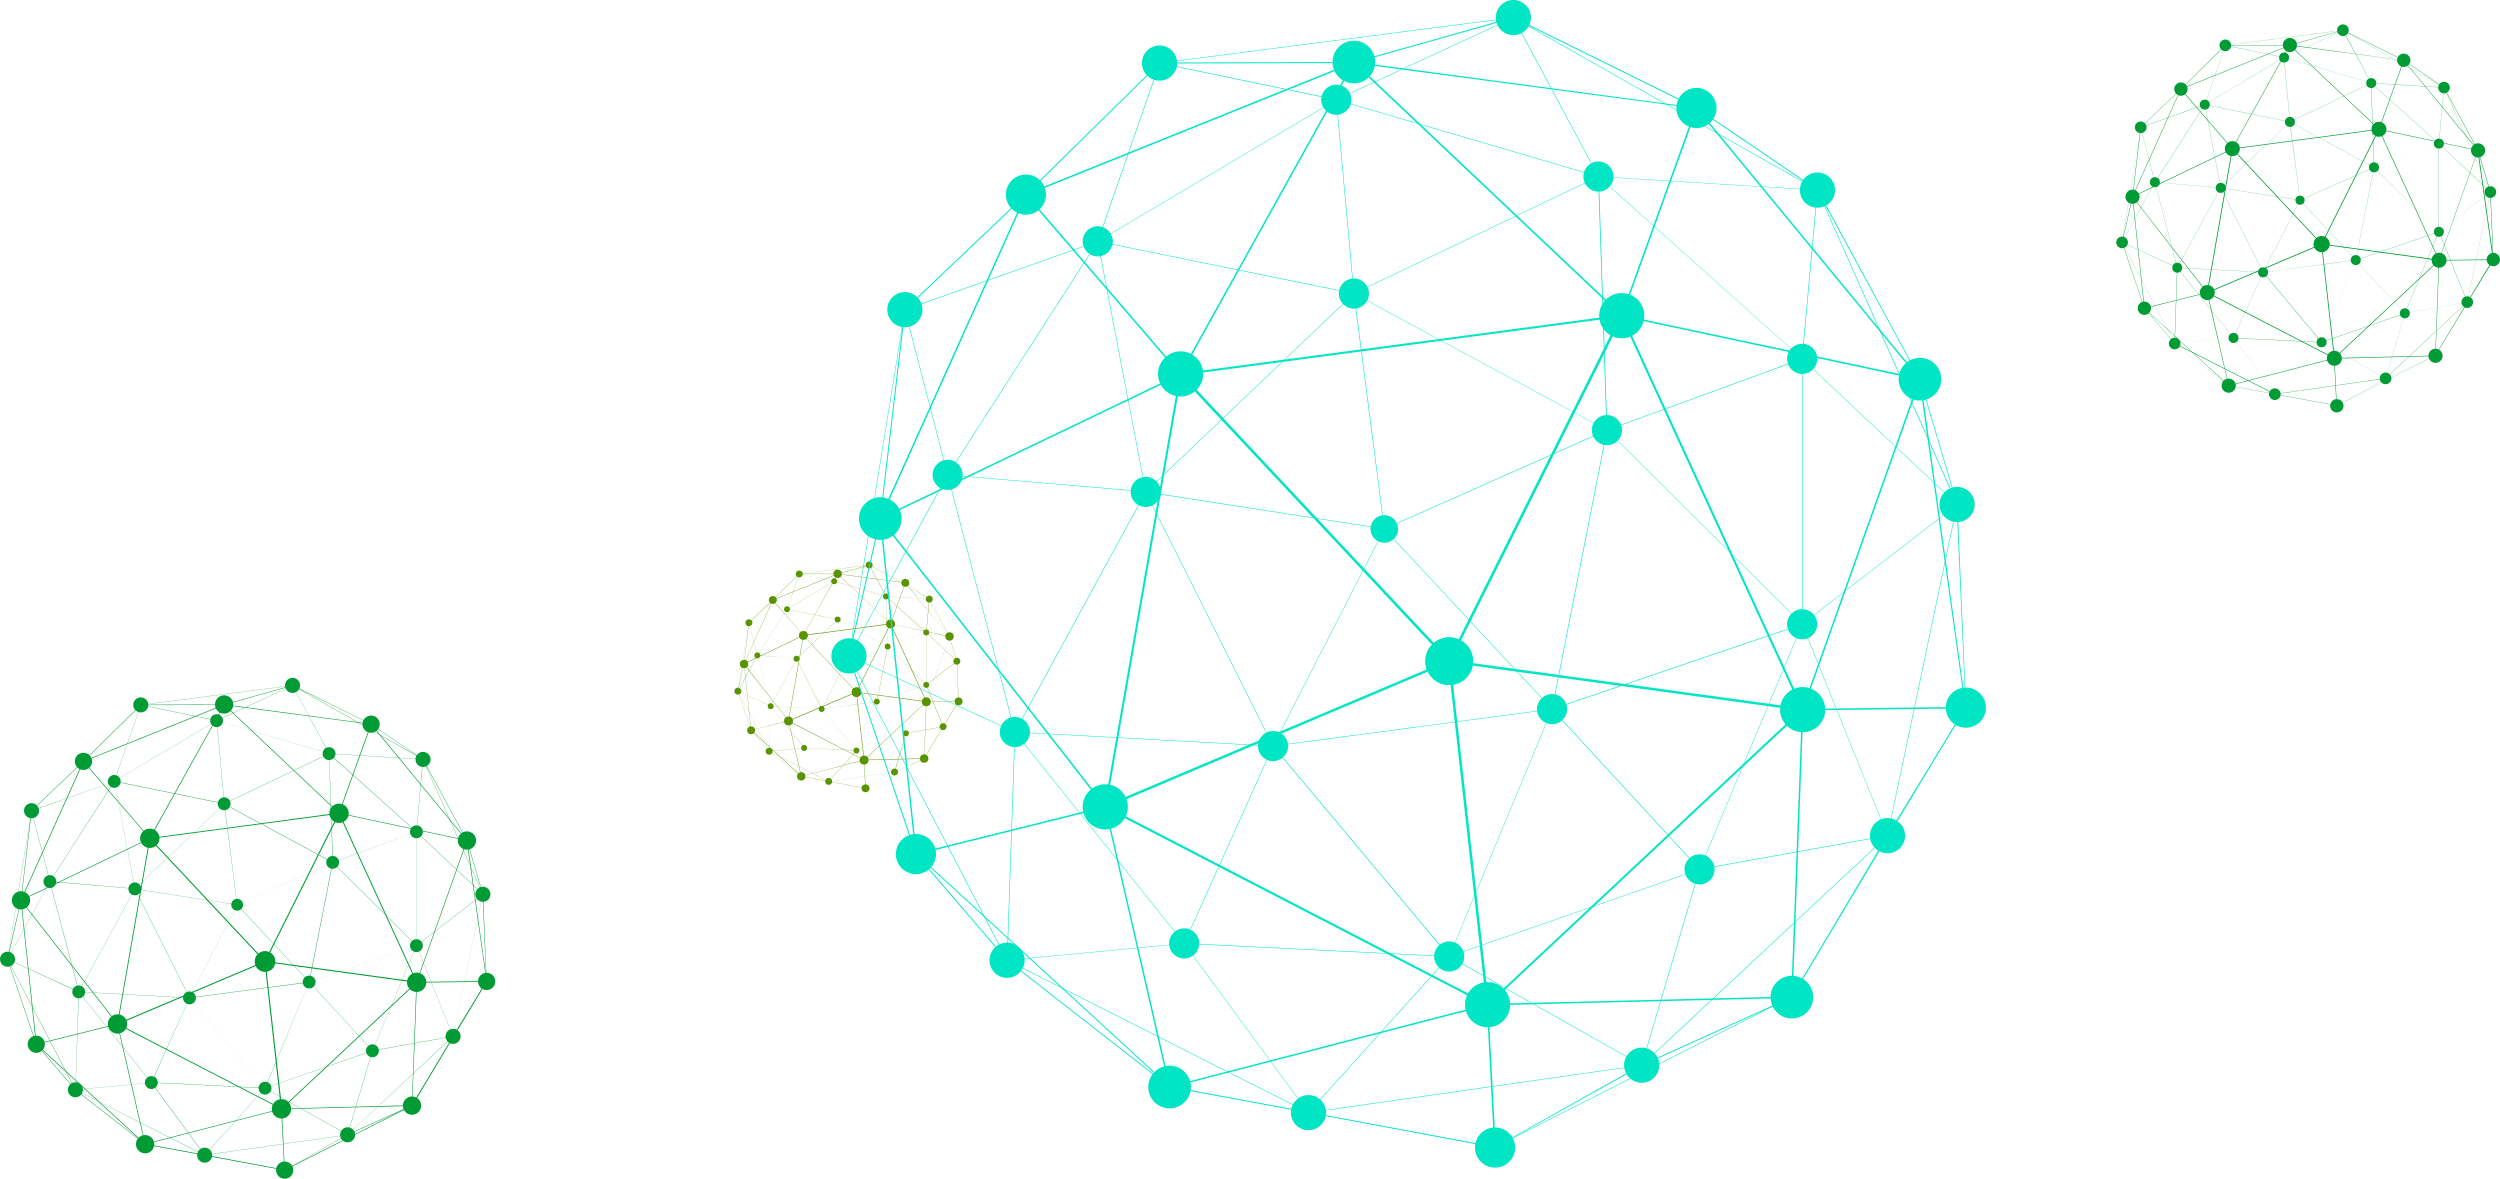 <svg xmlns="http://www.w3.org/2000/svg" viewBox="0 0 895.28 422.13"><defs><style>.cls-1{fill:#009b34;}.cls-2{fill:#5a9300;}.cls-3{fill:#00e5c4;}</style></defs><title>transfection-efficiency</title><g id="Layer_2" data-name="Layer 2"><g id="Grid"><path class="cls-1" d="M104.78,245.38h0l-.25.07-53.79,6.91h-.36L29.83,272.6h0L11.24,290.27h0v0h0l-.11.89L2.76,342.91l-.13.58h0v0h0L12.92,374h0v0h0l14,16.31h0l25,19.48h0l21.33,3.94h0l28.66,5.36h0l22.53-12.65L147.58,396h0l0,0h0l14.69-24.81h0l12-19.67h0v0h0L173,320.25h0L167.3,301h0l-15.74-29.05h0s0,0,0,0h0l-18.59-12.62h0L104.8,245.38h0Zm28.07,14,17.4,11.8-43.71-24.79ZM167.15,301l5.46,18.39-20.49-46.13Zm7,50.41-11.85,19.37,10.53-50.1Zm-26.7,44.44-22.73,10.3L162,371.44ZM52,409.67l-24.48-19.1,45.4,23ZM13.06,373.92,3,344.2l23.72,45.64ZM7.59,322.44h0l3.74-31.8,6.49,25.06L2.87,343.12Zm22.35-49.73h0l20.35-20-9.4,27.14L11.54,290.19l18.4-17.48ZM11.37,290.36l0,0L40.83,279.9,17.88,315.6l-6.52-25.18Zm39.07-37.84h.15l26.87,5.57L41,279.74l9.42-27.2Zm54.32-7h0l13,24.27L77.68,258.06l26.88-12.47ZM151.43,272v0L149.1,297.8,118,269.92,151.4,272Zm21.43,48.25-23.69,18.31V298l23.67,22.25Zm-10.68,50.83h0v0l-28.74,5.14,15.7-37.5,13.06,32.33Zm-37.73,35.23h0L95,389.69l38.3-13.33-8.85,29.95ZM73.31,413.6h0l-19-25.88,40.55,2L73.31,413.6ZM27.05,390.21l0,0,1.19-34.88,25.9,32.34-27.06,2.57ZM85,324l34.08-15.13-8.4,42.71Zm25.62,27.63-42.71,5.65,17-33.23ZM85,324l-4.65-36,38.73,20.91Zm-.07,0L48.37,318.3l31.87-30.37Zm0,.07-17,33.24L48.36,318.37Zm25.77,27.7L94.9,389.61l-27-32.22Zm8.51-42.83,29.9,29.72-38.3,13ZM80.35,287.85l37.46-17.91,1.29,38.83Zm-32,30.4L41,279.88l39.22,8Zm19.48,39.07-39.54-2.15,20-36.76Zm0,.08L54.19,387.61,28.27,355.25Zm.06,0,27,32.21-40.57-2Zm42.86-5.67,22.58,24.52L95,389.62Zm.06-.05,38.28-13-15.7,37.51Zm8.43-42.86,29.88-10.92v40.63Zm0-.07L117.88,270l31.18,27.9Zm-38.88-21-2.69-29.67,40.12,11.76Zm-.08,0-39.2-8,36.51-21.67Zm-32,30.48-30.31-2.61,23-35.74Zm0,.08-20,36.74L17.91,315.74Zm-20.1,36.78L2.78,343.51l0-.11,15.05-27.6ZM2.81,343.61l25.34,11.62L27,390.11v0L2.85,343.72Zm24.34,46.68,27-2.57,19,25.85-46-23.25ZM73.4,413.62l21.52-23.88,29.44,16.63h0l-50.95,7.25Zm60-37.29,28.72-5.14h0l-37.56,35.06Zm15.78-37.67,23.68-18.3v0L162.24,371Zm23.62-18.59-23.63-22.21,2.34-25.7.14.26L172.78,320Zm-21.53-48.16-33.4-2.07-13-24.24.45.22,45.71,25.93ZM77.56,258,51,252.51l29.31-.07h0l23.81-6.72ZM73.65,413.67l50.53-7.2L101.94,419ZM104,245.59l-23.73,6.69-28.93.08ZM10.9,293,7.44,322.4,3,341.74Z"/><circle class="cls-1" cx="110.71" cy="351.69" r="2.31"/><circle class="cls-1" cx="80.27" cy="287.85" r="2.31"/><circle class="cls-1" cx="119.14" cy="308.83" r="2.31"/><circle class="cls-1" cx="48.29" cy="318.32" r="2.31"/><circle class="cls-1" cx="67.85" cy="357.36" r="2.31"/><circle class="cls-1" cx="84.94" cy="324.01" r="2.12"/><circle class="cls-1" cx="94.91" cy="389.69" r="2.31"/><circle class="cls-1" cx="54.2" cy="387.68" r="2.31"/><circle class="cls-1" cx="28.19" cy="355.21" r="2.31"/><circle class="cls-1" cx="17.86" cy="315.7" r="2.31"/><circle class="cls-1" cx="40.92" cy="279.83" r="2.31"/><circle class="cls-1" cx="77.57" cy="258.07" r="2.31"/><circle class="cls-1" cx="117.84" cy="269.88" r="2.31"/><circle class="cls-1" cx="149.13" cy="297.88" r="2.31"/><circle class="cls-1" cx="149.13" cy="338.65" r="2.31"/><circle class="cls-1" cx="133.37" cy="376.3" r="2.31"/><circle class="cls-1" cx="172.93" cy="320.25" r="2.7"/><circle class="cls-1" cx="73.29" cy="413.68" r="2.7"/><circle class="cls-1" cx="2.7" cy="343.51" r="2.7"/><circle class="cls-1" cx="104.77" cy="245.45" r="2.7"/><circle class="cls-1" cx="162.25" cy="371.13" r="2.7"/><circle class="cls-1" cx="151.49" cy="271.96" r="2.7"/><circle class="cls-1" cx="26.99" cy="390.27" r="2.7"/><circle class="cls-1" cx="11.29" cy="290.32" r="2.7"/><circle class="cls-1" cx="124.48" cy="406.39" r="2.7"/><circle class="cls-1" cx="50.41" cy="252.44" r="2.7"/><path class="cls-1" d="M80.17,252.23l0,.06L29.84,272.55h-.06L7.41,322.37h0L12.87,374h0l39,35.79h.06l50,9.3H102L147.6,396h.05l26.73-44.48h0a0,0,0,0,0,0,0h0L167.34,301v0h0v0h0L133,259.27h-.07l-52.53-7a.16.16,0,0,0-.06-.08A.11.11,0,0,0,80.17,252.23ZM94.75,344.6l5.83,52.2-58.1-30.06ZM42.28,366.41l11.46-65.76,40.84,43.61Zm52.85-21.86,53.7,7.36L101,396.74Zm.08-.38,26.22-52.52,27.5,59.88Zm-.35-.18L54,300.38l67.09-8.93ZM42,366.39,7.69,322.46l45.76-22Zm58.45,30.68L52.05,409.6,42.26,367Zm48.65-45-1.64,43.72L101.16,397Zm-27.41-60.68,45.4,9.67-17.86,50.32Zm-.55-.29-67.28,9,26.43-47.57Zm-67.66,9.1h0L7.75,322.18l22.17-49.31ZM41.88,366.64l-28.79,7.17-5.42-51ZM13.23,374,42,366.85l0,0,9.76,42.53Zm39.26,35.71,48.19-12.49h0l1.13,21.65Zm48.44-12.49,0,0L147,396.06l-45,22.8Zm48.39-45.32a.08.08,0,0,0,0,0l24.72-.3-26.4,43.91Zm.05-.27,17.8-50.16,7,49.85Zm-27.78-60.48v0l11.35-31.57,34,41.25Zm11.14-31.73L121.37,291,80.61,252.52ZM53.6,300,30.08,272.7,80,252.61Z"/><circle class="cls-1" cx="42.08" cy="366.7" r="3.47"/><circle class="cls-1" cx="7.51" cy="322.42" r="3.28"/><circle class="cls-1" cx="167.22" cy="301" r="3.28"/><circle class="cls-1" cx="94.91" cy="344.33" r="3.66"/><circle class="cls-1" cx="94.91" cy="344.33" r="3.66"/><circle class="cls-1" cx="29.89" cy="272.65" r="3.09"/><circle class="cls-1" cx="101.95" cy="419.04" r="3.09"/><circle class="cls-1" cx="12.99" cy="373.96" r="3.09"/><circle class="cls-1" cx="147.55" cy="395.94" r="3.28"/><circle class="cls-1" cx="132.89" cy="259.34" r="3.09"/><circle class="cls-1" cx="53.65" cy="300.2" r="3.47"/><circle class="cls-1" cx="51.96" cy="409.75" r="3.28"/><circle class="cls-1" cx="149.21" cy="351.77" r="3.47"/><circle class="cls-1" cx="121.42" cy="291.25" r="3.47"/><circle class="cls-1" cx="174.28" cy="351.46" r="3.09"/><circle class="cls-1" cx="80.27" cy="252.28" r="3.28"/><circle class="cls-1" cx="100.8" cy="397.09" r="3.47"/><path class="cls-2" d="M311.26,202.3h0l-.12,0-24.78,3.19h-.16l-9.46,9.31h0L268.17,223h0l-.05.41-3.85,23.82-.06.27h0l4.74,14h0l6.45,7.51h0l11.51,9h0l9.83,1.82h0l13.2,2.47h0l10.37-5.83L331,271.69h0l6.77-11.43h0l5.55-9.06h0l-.62-14.38h0l-2.63-8.87h0l-7.25-13.38h0l-8.57-5.82h0l-13-6.4h0Zm12.93,6.46,8,5.44-20.14-11.42ZM340,227.94l2.51,8.47-9.43-21.25Zm3.25,23.22-5.46,8.92L342.63,237Zm-12.3,20.47-10.47,4.74,17.14-16Zm-44,6.36-11.28-8.81,20.92,10.58ZM269,261.51l-4.63-13.69,10.92,21Zm-2.52-23.71h0l1.72-14.64,3,11.54-6.89,12.64Zm10.29-22.91h0l9.38-9.23-4.33,12.5L268.31,223l8.47-8.06ZM268.23,223h0l13.56-4.81-10.57,16.45-3-11.6Zm18-17.43h.07l12.38,2.57-16.81,10,4.35-12.53Zm25-3.22h0l6,11.18-18.47-5.42,12.39-5.74Zm21.5,12.2h0l-1.07,11.87-14.35-12.84,15.4.95Zm9.87,22.23-10.91,8.43v-18.7l10.9,10.25Zm-4.92,23.41h0l-13.24,2.37,7.23-17.28,6,14.9Zm-17.38,16.23h0l-13.56-7.66,17.64-6.14-4.07,13.8Zm-23.56,3.36h0L288,267.87l18.68.92-9.92,11ZM275.45,269h0l.54-16.07,11.93,14.9L275.46,269Zm26.7-30.49,15.7-7L314,251.24ZM314,251.26l-19.68,2.6,7.85-15.3ZM302.14,238.5,300,221.9l17.84,9.63Zm0,0-16.83-2.61,14.69-14Zm0,0-7.84,15.31-9-17.92ZM314,251.3l-7.25,17.44L294.28,253.9Zm3.93-19.73,13.77,13.69-17.64,6ZM300,221.87l17.25-8.26.6,17.89Zm-14.76,14-3.39-17.68,18.07,3.69Zm9,18-18.21-1,9.23-16.94Zm0,0L288,267.82,276,252.91Zm0,0,12.43,14.84L288,267.84ZM314,251.31l10.4,11.29-17.65,6.15Zm0,0,17.64-6-7.23,17.28Zm3.89-19.74,13.76-5v18.72Zm0,0-.59-17.88,14.36,12.85ZM300,221.84l-1.24-13.67,18.49,5.42Zm0,0-18.06-3.69,16.82-10Zm-14.74,14-14-1.2,10.58-16.46Zm0,0L276,252.85l-4.74-18.14ZM276,252.86l-11.68-5.36v0l6.93-12.72Zm-11.66-5.31L276,252.91,275.41,269h0l-11.1-21.37Zm11.21,21.51L288,267.87l8.75,11.91-21.18-10.71Zm21.3,10.74,9.92-11,13.56,7.66h0l-23.47,3.35Zm27.64-17.17,13.24-2.37h0l-17.3,16.16Zm7.27-17.36,10.91-8.43v0l-4.89,23.31Zm10.88-8.56-10.88-10.23,1.07-11.84.07.12,9.73,21.91Zm-9.91-22.19-15.39-1-6-11.17.21.1,21.05,11.95Zm-34-6.39-12.25-2.54,13.5,0h0l11-3.09Zm-1.8,71.7,23.28-3.32L310,282.26Zm14-77.43L300,205.48l-13.32,0ZM268,224.23l-1.59,13.55-2,8.91Z"/><circle class="cls-2" cx="313.99" cy="251.27" r="1.07"/><circle class="cls-2" cx="299.97" cy="221.87" r="1.07"/><circle class="cls-2" cx="317.88" cy="231.53" r="1.07"/><circle class="cls-2" cx="285.24" cy="235.9" r="1.07"/><circle class="cls-2" cx="294.25" cy="253.89" r="1.07"/><circle class="cls-2" cx="302.12" cy="238.52" r="0.98"/><circle class="cls-2" cx="306.71" cy="268.78" r="1.07"/><circle class="cls-2" cx="287.96" cy="267.85" r="1.07"/><circle class="cls-2" cx="275.98" cy="252.89" r="1.07"/><circle class="cls-2" cx="271.22" cy="234.7" r="1.07"/><circle class="cls-2" cx="281.84" cy="218.17" r="1.07"/><circle class="cls-2" cx="298.72" cy="208.15" r="1.07"/><circle class="cls-2" cx="317.28" cy="213.59" r="1.07"/><circle class="cls-2" cx="331.69" cy="226.49" r="1.07"/><circle class="cls-2" cx="331.69" cy="245.27" r="1.07"/><circle class="cls-2" cx="324.43" cy="262.61" r="1.07"/><circle class="cls-2" cx="342.66" cy="236.79" r="1.24"/><circle class="cls-2" cx="296.76" cy="279.83" r="1.24"/><circle class="cls-2" cx="264.24" cy="247.51" r="1.24"/><circle class="cls-2" cx="311.26" cy="202.34" r="1.24"/><circle class="cls-2" cx="337.73" cy="260.23" r="1.24"/><circle class="cls-2" cx="332.78" cy="214.55" r="1.24"/><circle class="cls-2" cx="275.43" cy="269.04" r="1.24"/><circle class="cls-2" cx="268.19" cy="223" r="1.24"/><circle class="cls-2" cx="320.34" cy="276.47" r="1.24"/><circle class="cls-2" cx="286.21" cy="205.55" r="1.24"/><path class="cls-2" d="M299.92,205.46v0l-23.17,9.33h0L266.4,237.77h0l2.52,23.74h0l17.95,16.49h0l23,4.28h0l21-10.65h0l12.31-20.48h0l-3.25-23.24h0L324.25,208.7h0L300,205.47a0,0,0,0,0,0,0S299.94,205.43,299.92,205.46ZM306.64,248l2.68,24.05-26.76-13.85Zm-24.17,10,5.28-30.29,18.81,20.09ZM306.82,248l24.73,3.39L309.5,272Zm0-.18,12.08-24.19L331.6,251.2Zm-.16-.08-18.82-20.09,30.91-4.12ZM282.33,258l-15.79-20.23,21.08-10.12Zm26.92,14.14L287,278l-4.51-19.64Zm22.42-20.72-.76,20.14-21.32.53Zm-12.63-28L340,228l-8.22,23.18Zm-.25-.13-31,4.13L300,205.59Zm-31.17,4.19h0l-21.06,10.11L276.77,215Zm-5.34,30.59L269,261.47l-2.5-23.5Zm-13.2,3.4,13.24-3.3h0l4.5,19.59ZM287.17,278l22.2-5.75h0l.52,10Zm22.32-5.75v0l21.23-.52L310,282.22Zm22.29-20.88s0,0,0,0l11.38-.14L331,271.45Zm0-.12,8.2-23.11,3.22,23ZM319,223.39h0l5.23-14.54,15.66,19Zm5.14-14.61-5.24,14.56-18.78-17.75Zm-36.46,18.7-10.83-12.59,23-9.26Z"/><circle class="cls-2" cx="282.38" cy="258.19" r="1.6"/><circle class="cls-2" cx="266.45" cy="237.79" r="1.51"/><circle class="cls-2" cx="340.03" cy="227.92" r="1.51"/><circle class="cls-2" cx="306.71" cy="247.88" r="1.69"/><circle class="cls-2" cx="306.71" cy="247.88" r="1.69"/><circle class="cls-2" cx="276.76" cy="214.87" r="1.42"/><circle class="cls-2" cx="309.96" cy="282.3" r="1.42"/><circle class="cls-2" cx="268.98" cy="261.53" r="1.42"/><circle class="cls-2" cx="330.96" cy="271.66" r="1.51"/><circle class="cls-2" cx="324.21" cy="208.73" r="1.42"/><circle class="cls-2" cx="287.71" cy="227.55" r="1.6"/><circle class="cls-2" cx="286.93" cy="278.02" r="1.51"/><circle class="cls-2" cx="331.73" cy="251.31" r="1.6"/><circle class="cls-2" cx="318.92" cy="223.43" r="1.6"/><circle class="cls-2" cx="343.28" cy="251.17" r="1.42"/><circle class="cls-2" cx="299.97" cy="205.48" r="1.51"/><circle class="cls-2" cx="309.43" cy="272.19" r="1.6"/><path class="cls-3" d="M542,6.12h-.07l-.57.16L416,22.4h-.78l0,0h0L367.27,69.57h0l-43.34,41.19s0,0,0,0l0,0s0,0,0,0,0,0,0,0l-.24,2.08L304.16,233.48l-.31,1.36h0v.08h0l24,71h0v0l0,0h0l32.65,38h0l58.21,45.41h0l0,0h0l49.73,9.17h0l66.81,12.5h.13L588,381.62l53.76-24.37h0a.1.1,0,0,0,0-.05h0l34.26-57.82h0l28.06-45.86v0h0a.14.14,0,0,0,0-.06h0L701,180.65h0v0l-13.31-44.88h0s0,0,0,0L651,68h0l0,0h0L607.62,38.52h0L542,6.13H542Zm65.45,32.7L648,66.34,546.09,8.54Zm80,97,12.72,42.87L652.34,71.18Zm16.44,117.51L676.2,298.51l24.53-116.78ZM641.56,357l-53,24,86.74-81ZM418.93,389.11l-57.08-44.53L467.7,398.11Zm-90.76-83.35-23.42-69.27L360,342.87Zm-12.76-120h0l8.73-74.11L339.27,170,304.41,234ZM367.52,69.83h0L415,23.1,393.05,86.36l-68.42,24.23,42.89-40.76ZM324.22,111l.09-.08L392.9,86.6l-53.5,83.23-15.2-58.71Zm91.09-88.21h.35l62.64,13-85,50.47,22-63.4ZM541.94,6.49h0l30.28,56.58L478.8,35.69,541.48,6.62ZM650.72,68.21l0,.05-5.45,60.06-72.61-65,78,4.83Zm50,112.47-55.21,42.69V128.71l55.18,51.87ZM675.8,299.17h0v0l-67,12,36.59-87.41,30.44,75.37Zm-88,82.13h0L519.2,342.54l89.3-31.08-20.63,69.82Zm-119.22,17h-.06l-44.3-60.33,94.53,4.66-50.17,55.68ZM360.78,343.74l0,0,2.77-81.32,60.38,75.38-63.09,6ZM495.89,189.46l79.45-35.27-19.58,99.57Zm59.74,64.42-99.57,13.17,39.7-77.47Zm-59.81-64.59L485,105.3,575.26,154Zm-.18,0L410.49,176.1l74.29-70.78Zm0,.18L455.91,267l-45.46-90.69Zm60.07,64.56L519,342.35l-62.88-75.12Zm19.85-99.84,69.69,69.29-89.28,30.3ZM485,105.14l87.31-41.77,3,90.52ZM410.35,176,393.23,86.54l91.43,18.65Zm45.41,91.09-92.17-5,46.7-85.7Zm0,.18-31.72,70.42-60.41-75.43Zm.16.08,62.85,75.09-94.57-4.66Zm99.91-13.22,52.64,57.17-89.34,31.09ZM556,254l89.25-30.29-36.61,87.45Zm19.65-99.91,69.67-25.45v94.71Zm-.07-.17-3-90.48,72.67,65ZM484.92,105l-6.27-69.17,93.53,27.42Zm-.18,0L393.36,86.39l85.11-50.53Zm-74.56,71L339.52,170l53.55-83.3Zm0,.18L363.47,261.9l-24-91.75ZM363.3,262l-59.09-27.11.06-.25,35.06-64.33Zm-59-26.88,59.06,27.1-2.78,81.3,0,0-56.17-108.1ZM361,343.93l63-6,44.26,60.26L361.12,344Zm107.81,54.39L519,342.64l68.64,38.77h0L468.86,398.32ZM608.71,311.4l66.95-12,0,0-87.55,81.74Zm36.77-87.82,55.21-42.68V181L675.92,299Zm55.07-43.34-55.08-51.77,5.44-59.92.33.62,49.25,110.88ZM650.36,68l-77.87-4.82L542.25,6.64l1,.51L649.84,67.6ZM478.54,35.61l-62-12.86,68.31-.17h.05l55.5-15.64Zm-9.12,362.82L587.2,381.65l-51.83,29.12ZM540.15,6.62l-55.33,15.6-67.43.17Zm-217,110.49-8.08,68.57-10.28,45.06Z"/><circle class="cls-3" cx="555.81" cy="253.95" r="5.4"/><circle class="cls-3" cx="484.84" cy="105.13" r="5.4"/><circle class="cls-3" cx="575.46" cy="154.04" r="5.4"/><circle class="cls-3" cx="410.29" cy="176.16" r="5.4"/><circle class="cls-3" cx="455.9" cy="267.17" r="5.4"/><circle class="cls-3" cx="495.74" cy="189.43" r="4.95"/><circle class="cls-3" cx="518.98" cy="342.52" r="5.4"/><circle class="cls-3" cx="424.07" cy="337.85" r="5.4"/><circle class="cls-3" cx="363.44" cy="262.14" r="5.4"/><circle class="cls-3" cx="339.36" cy="170.05" r="5.4"/><circle class="cls-3" cx="393.12" cy="86.43" r="5.4"/><circle class="cls-3" cx="478.55" cy="35.71" r="5.4"/><circle class="cls-3" cx="572.43" cy="63.23" r="5.4"/><circle class="cls-3" cx="645.38" cy="128.5" r="5.4"/><circle class="cls-3" cx="645.38" cy="223.55" r="5.4"/><circle class="cls-3" cx="608.63" cy="311.32" r="5.4"/><circle class="cls-3" cx="700.86" cy="180.66" r="6.3"/><circle class="cls-3" cx="468.58" cy="398.45" r="6.3"/><circle class="cls-3" cx="304.02" cy="234.88" r="6.3"/><circle class="cls-3" cx="541.96" cy="6.3" r="6.3"/><circle class="cls-3" cx="675.95" cy="299.27" r="6.3"/><circle class="cls-3" cx="650.86" cy="68.08" r="6.3"/><circle class="cls-3" cx="360.65" cy="343.87" r="6.3"/><circle class="cls-3" cx="324.05" cy="110.89" r="6.3"/><circle class="cls-3" cx="587.91" cy="381.46" r="6.3"/><circle class="cls-3" cx="415.24" cy="22.58" r="6.3"/><path class="cls-3" d="M484.61,22.09l-.08.15L367.3,69.45h-.05l0,0h0v0h0l0,0v0h0L315,185.6h0v0h0v0h0l12.77,120.14v0h0v0h0v0l0,0v0h0l90.85,83.43h0v0h.12l116.54,21.67h.17l106.29-53.86h0l0,0h0l0,0v0h0l62.32-103.68h0s0,0,0,0h0v0s0,0,0-.06h0v0L687.82,135.75s0,0,0,0h0a.07.07,0,0,0,0-.06h0l-80-97.11h0l0,0h0l0,0h-.1L485.11,22.16A.31.31,0,0,0,485,22,.27.27,0,0,0,484.61,22.09Zm34,215.34,13.59,121.68L396.76,289ZM396.3,288.25,423,135l95.22,101.65ZM519.5,237.3l125.17,17.16L533.08,359Zm.17-.88L580.8,114l64.11,139.6Zm-.8-.42L423.64,134.34,580,113.51ZM395.58,288.21l-79.92-102.4,106.68-51.2Zm136.25,71.53L419.06,389l-22.83-99.38ZM645.26,254.9l-3.83,101.93L533.55,359.5ZM581.35,113.45,687.19,136l-41.62,117.3Zm-1.26-.68-156.85,20.9,61.6-110.9ZM422.35,134h0L315.79,185.15,367.47,70.2Zm-27,154.8-67.11,16.73-12.63-118.9ZM328.56,306l67-16.69.1.06L418.4,388.5Zm91.54,83.25,112.33-29.1,0,0,2.65,50.47ZM533,360.13l.08-.08,107.42-2.66L535.65,410.53ZM645.81,254.49a.35.35,0,0,0,.11-.1l57.61-.71L642,356.05Zm.13-.64,41.5-116.93L703.7,253.14Zm-64.77-141,0-.06,26.47-73.59,79.24,96.15Zm26-74-26.5,73.68-95-89.79ZM422.68,133.55,367.85,69.81,484.11,23Z"/><circle class="cls-3" cx="395.81" cy="288.95" r="8.09"/><circle class="cls-3" cx="315.24" cy="185.71" r="7.64"/><circle class="cls-3" cx="687.55" cy="135.79" r="7.64"/><circle class="cls-3" cx="518.98" cy="236.78" r="8.54"/><circle class="cls-3" cx="518.98" cy="236.78" r="8.54"/><circle class="cls-3" cx="367.4" cy="69.7" r="7.19"/><circle class="cls-3" cx="535.4" cy="410.95" r="7.19"/><circle class="cls-3" cx="328.01" cy="305.85" r="7.19"/><circle class="cls-3" cx="641.69" cy="357.09" r="7.64"/><circle class="cls-3" cx="607.52" cy="38.67" r="7.19"/><circle class="cls-3" cx="422.79" cy="133.91" r="8.09"/><circle class="cls-3" cx="418.86" cy="389.28" r="7.64"/><circle class="cls-3" cx="645.56" cy="254.13" r="8.09"/><circle class="cls-3" cx="580.77" cy="113.05" r="8.09"/><circle class="cls-3" cx="704.01" cy="253.41" r="7.19"/><circle class="cls-3" cx="484.84" cy="22.22" r="7.64"/><circle class="cls-3" cx="532.72" cy="359.79" r="8.09"/><path class="cls-1" d="M839,10.77h0l-.2.05-41.67,5.36h-.28L781,31.86h0l-14.4,13.68h0l-.08.69L760,86.33l-.11.45h0l8,23.58h0l10.85,12.64h0l19.34,15.09h0l16.52,3.05h0l22.21,4.15h0l17.45-9.8,17.87-8.1h0s0,0,0,0h0l11.39-19.21h0L892.94,93h0s0,0,0,0h0L891.9,68.77h0l-4.42-14.92h0l-12.19-22.5h0l-14.41-9.78h0L839.06,10.77h0Zm21.75,10.87,13.48,9.14L840.41,11.57Zm26.57,32.24,4.23,14.25L875.72,32.39Zm5.47,39.06-9.18,15,8.15-38.82Zm-20.7,34.43-17.6,8,28.82-26.92Zm-74,10.69-19-14.8,35.18,17.79ZM768,110.35l-7.79-23,18.38,35.36Zm-4.24-39.88h0l2.9-24.63,5,19.41L760.08,86.5Zm17.32-38.53h0l15.76-15.53-7.28,21L766.8,45.49l14.26-13.55Zm-14.4,13.68,0,0,22.8-8.08L771.71,65.17l-5.05-19.51ZM796.94,16.3h.11l20.82,4.31L789.62,37.39l7.3-21.07ZM839,10.89h0L849.1,29.7,818,20.59l20.83-9.66ZM875.18,31.4v0l-1.81,20-24.14-21.6,25.92,1.61Zm16.6,37.38L873.43,83V51.51l18.34,17.24Zm-8.27,39.38h0l-22.27,4,12.16-29,10.12,25Zm-29.23,27.3h0l-22.8-12.88,29.68-10.33-6.86,23.2Zm-39.62,5.64h0l-14.73-20,31.42,1.55-16.67,18.5ZM778.81,123h0l.93-27,20.06,25-21,2ZM823.72,71.7,850.12,60l-6.5,33.09Zm19.85,21.41-33.09,4.38,13.2-25.75ZM823.69,71.65l-3.6-27.92,30,16.2Zm-.05,0-28.3-4.39L820,43.74Zm0,.06L810.43,97.46,795.32,67.32Zm20,21.46-12.2,29.34-20.9-25ZM850.18,60l23.17,23L843.67,93.09ZM820.11,43.68l29-13.89,1,30.09ZM795.29,67.22,789.6,37.5,820,43.69Zm15.09,30.27-30.63-1.66,15.52-28.48Zm0,.06L799.84,121,779.76,95.89Zm.05,0,20.89,25L799.9,121Zm33.2-4.39,17.5,19-29.69,10.33Zm.05,0,29.66-10.07-12.17,29.07Zm6.53-33.21,23.15-8.46V83Zm0,0-1-30.08,24.16,21.62ZM820.07,43.63l-2.08-23,31.09,9.11Zm-.06,0-30.37-6.2,28.29-16.79ZM795.23,67.25l-23.48-2,17.8-27.68Zm0,.06L779.71,95.78l-8-30.5ZM779.65,95.8l-19.64-9,0-.08,11.66-21.38ZM760,86.87l19.63,9-.92,27h0L760.07,87ZM778.89,123l21-2,14.71,20-35.62-18Zm35.84,18.08,16.67-18.51,22.81,12.89h0l-39.47,5.62Zm46.48-28.89,22.26-4h0l-29.1,27.17ZM873.44,83l18.35-14.18v0l-8.24,39.2Zm18.3-14.4L873.43,51.43l1.81-19.92.11.21,16.37,36.85ZM875.06,31.32l-25.88-1.6-10-18.78.34.17L874.88,31.2ZM818,20.57l-20.61-4.28,22.71-.05h0L838.51,11Zm-3,120.58,39.15-5.57-17.23,9.67ZM838.43,10.93,820,16.12l-22.41.05ZM766.3,47.66l-2.68,22.78-3.42,15Z"/><circle class="cls-1" cx="843.63" cy="93.13" r="1.79"/><circle class="cls-1" cx="820.05" cy="43.67" r="1.79"/><circle class="cls-1" cx="850.17" cy="59.93" r="1.79"/><circle class="cls-1" cx="795.27" cy="67.28" r="1.79"/><circle class="cls-1" cx="810.43" cy="97.53" r="1.79"/><circle class="cls-1" cx="823.67" cy="71.69" r="1.64"/><circle class="cls-1" cx="831.4" cy="122.57" r="1.79"/><circle class="cls-1" cx="799.85" cy="121.02" r="1.79"/><circle class="cls-1" cx="779.7" cy="95.86" r="1.79"/><circle class="cls-1" cx="771.7" cy="65.25" r="1.79"/><circle class="cls-1" cx="789.56" cy="37.46" r="1.79"/><circle class="cls-1" cx="817.96" cy="20.6" r="1.79"/><circle class="cls-1" cx="849.16" cy="29.75" r="1.79"/><circle class="cls-1" cx="873.4" cy="51.44" r="1.79"/><circle class="cls-1" cx="873.4" cy="83.03" r="1.79"/><circle class="cls-1" cx="861.19" cy="112.2" r="1.79"/><circle class="cls-1" cx="891.84" cy="68.78" r="2.09"/><circle class="cls-1" cx="814.64" cy="141.16" r="2.09"/><circle class="cls-1" cx="759.95" cy="86.8" r="2.09"/><circle class="cls-1" cx="839.03" cy="10.82" r="2.09"/><circle class="cls-1" cx="883.56" cy="108.2" r="2.09"/><circle class="cls-1" cx="875.23" cy="31.36" r="2.09"/><circle class="cls-1" cx="778.77" cy="123.02" r="2.09"/><circle class="cls-1" cx="766.61" cy="45.59" r="2.09"/><circle class="cls-1" cx="854.3" cy="135.51" r="2.09"/><circle class="cls-1" cx="796.91" cy="16.24" r="2.09"/><path class="cls-1" d="M820,16.07l0,.05L781,31.81h-.05L763.6,70.42h0l4.24,39.93h0l30.2,27.73h0l38.73,7.2h.06l35.33-17.91h0L893,93h0v0h0l-5.47-39.09h0v0h0l-26.6-32.27h-.06L820.14,16.1s0-.05,0-.06A.08.08,0,0,0,820,16.07Zm11.3,71.57,4.51,40.44-45-23.29Zm-40.65,16.9,8.88-50.95,31.64,33.78ZM831.56,87.6l41.61,5.7L836.08,128Zm.06-.29,20.32-40.69L873.25,93Zm-.26-.14L799.71,53.38l52-6.92Zm-41,17.35-26.56-34,35.45-17Zm45.29,23.77L798.18,138l-7.58-33Zm37.69-34.84-1.27,33.88-35.85.88Zm-21.24-47,35.18,7.49-13.83,39Zm-.42-.23-52.13,6.95L820.05,16.3Zm-52.42,7.06h0l-35.42,17L781,32.06Zm-9,51.44L768,110.27l-4.2-39.51Zm-22.19,5.72,22.26-5.55,0,0L798,137.85Zm30.42,27.67,37.34-9.67h0l.87,16.78Zm37.52-9.68,0,0,35.7-.89-34.85,17.66Zm37.5-35.1,0,0,19.15-.23-20.45,34Zm0-.22,13.79-38.86,5.41,38.63ZM852.06,46.24v0l8.8-24.46,26.34,32Zm8.64-24.58-8.81,24.48L820.31,16.3ZM799.39,53.12,781.16,31.93,819.8,16.37Z"/><circle class="cls-1" cx="790.46" cy="104.77" r="2.69"/><circle class="cls-1" cx="763.68" cy="70.45" r="2.54"/><circle class="cls-1" cx="887.42" cy="53.86" r="2.54"/><circle class="cls-1" cx="831.4" cy="87.43" r="2.84"/><circle class="cls-1" cx="831.4" cy="87.43" r="2.84"/><circle class="cls-1" cx="781.01" cy="31.9" r="2.39"/><circle class="cls-1" cx="836.85" cy="145.32" r="2.39"/><circle class="cls-1" cx="767.92" cy="110.38" r="2.39"/><circle class="cls-1" cx="872.18" cy="127.41" r="2.54"/><circle class="cls-1" cx="860.82" cy="21.58" r="2.39"/><circle class="cls-1" cx="799.43" cy="53.24" r="2.69"/><circle class="cls-1" cx="798.12" cy="138.11" r="2.54"/><circle class="cls-1" cx="873.46" cy="93.19" r="2.69"/><circle class="cls-1" cx="851.93" cy="46.3" r="2.69"/><circle class="cls-1" cx="892.89" cy="92.95" r="2.39"/><circle class="cls-1" cx="820.05" cy="16.12" r="2.54"/><circle class="cls-1" cx="835.96" cy="128.31" r="2.69"/></g></g></svg>